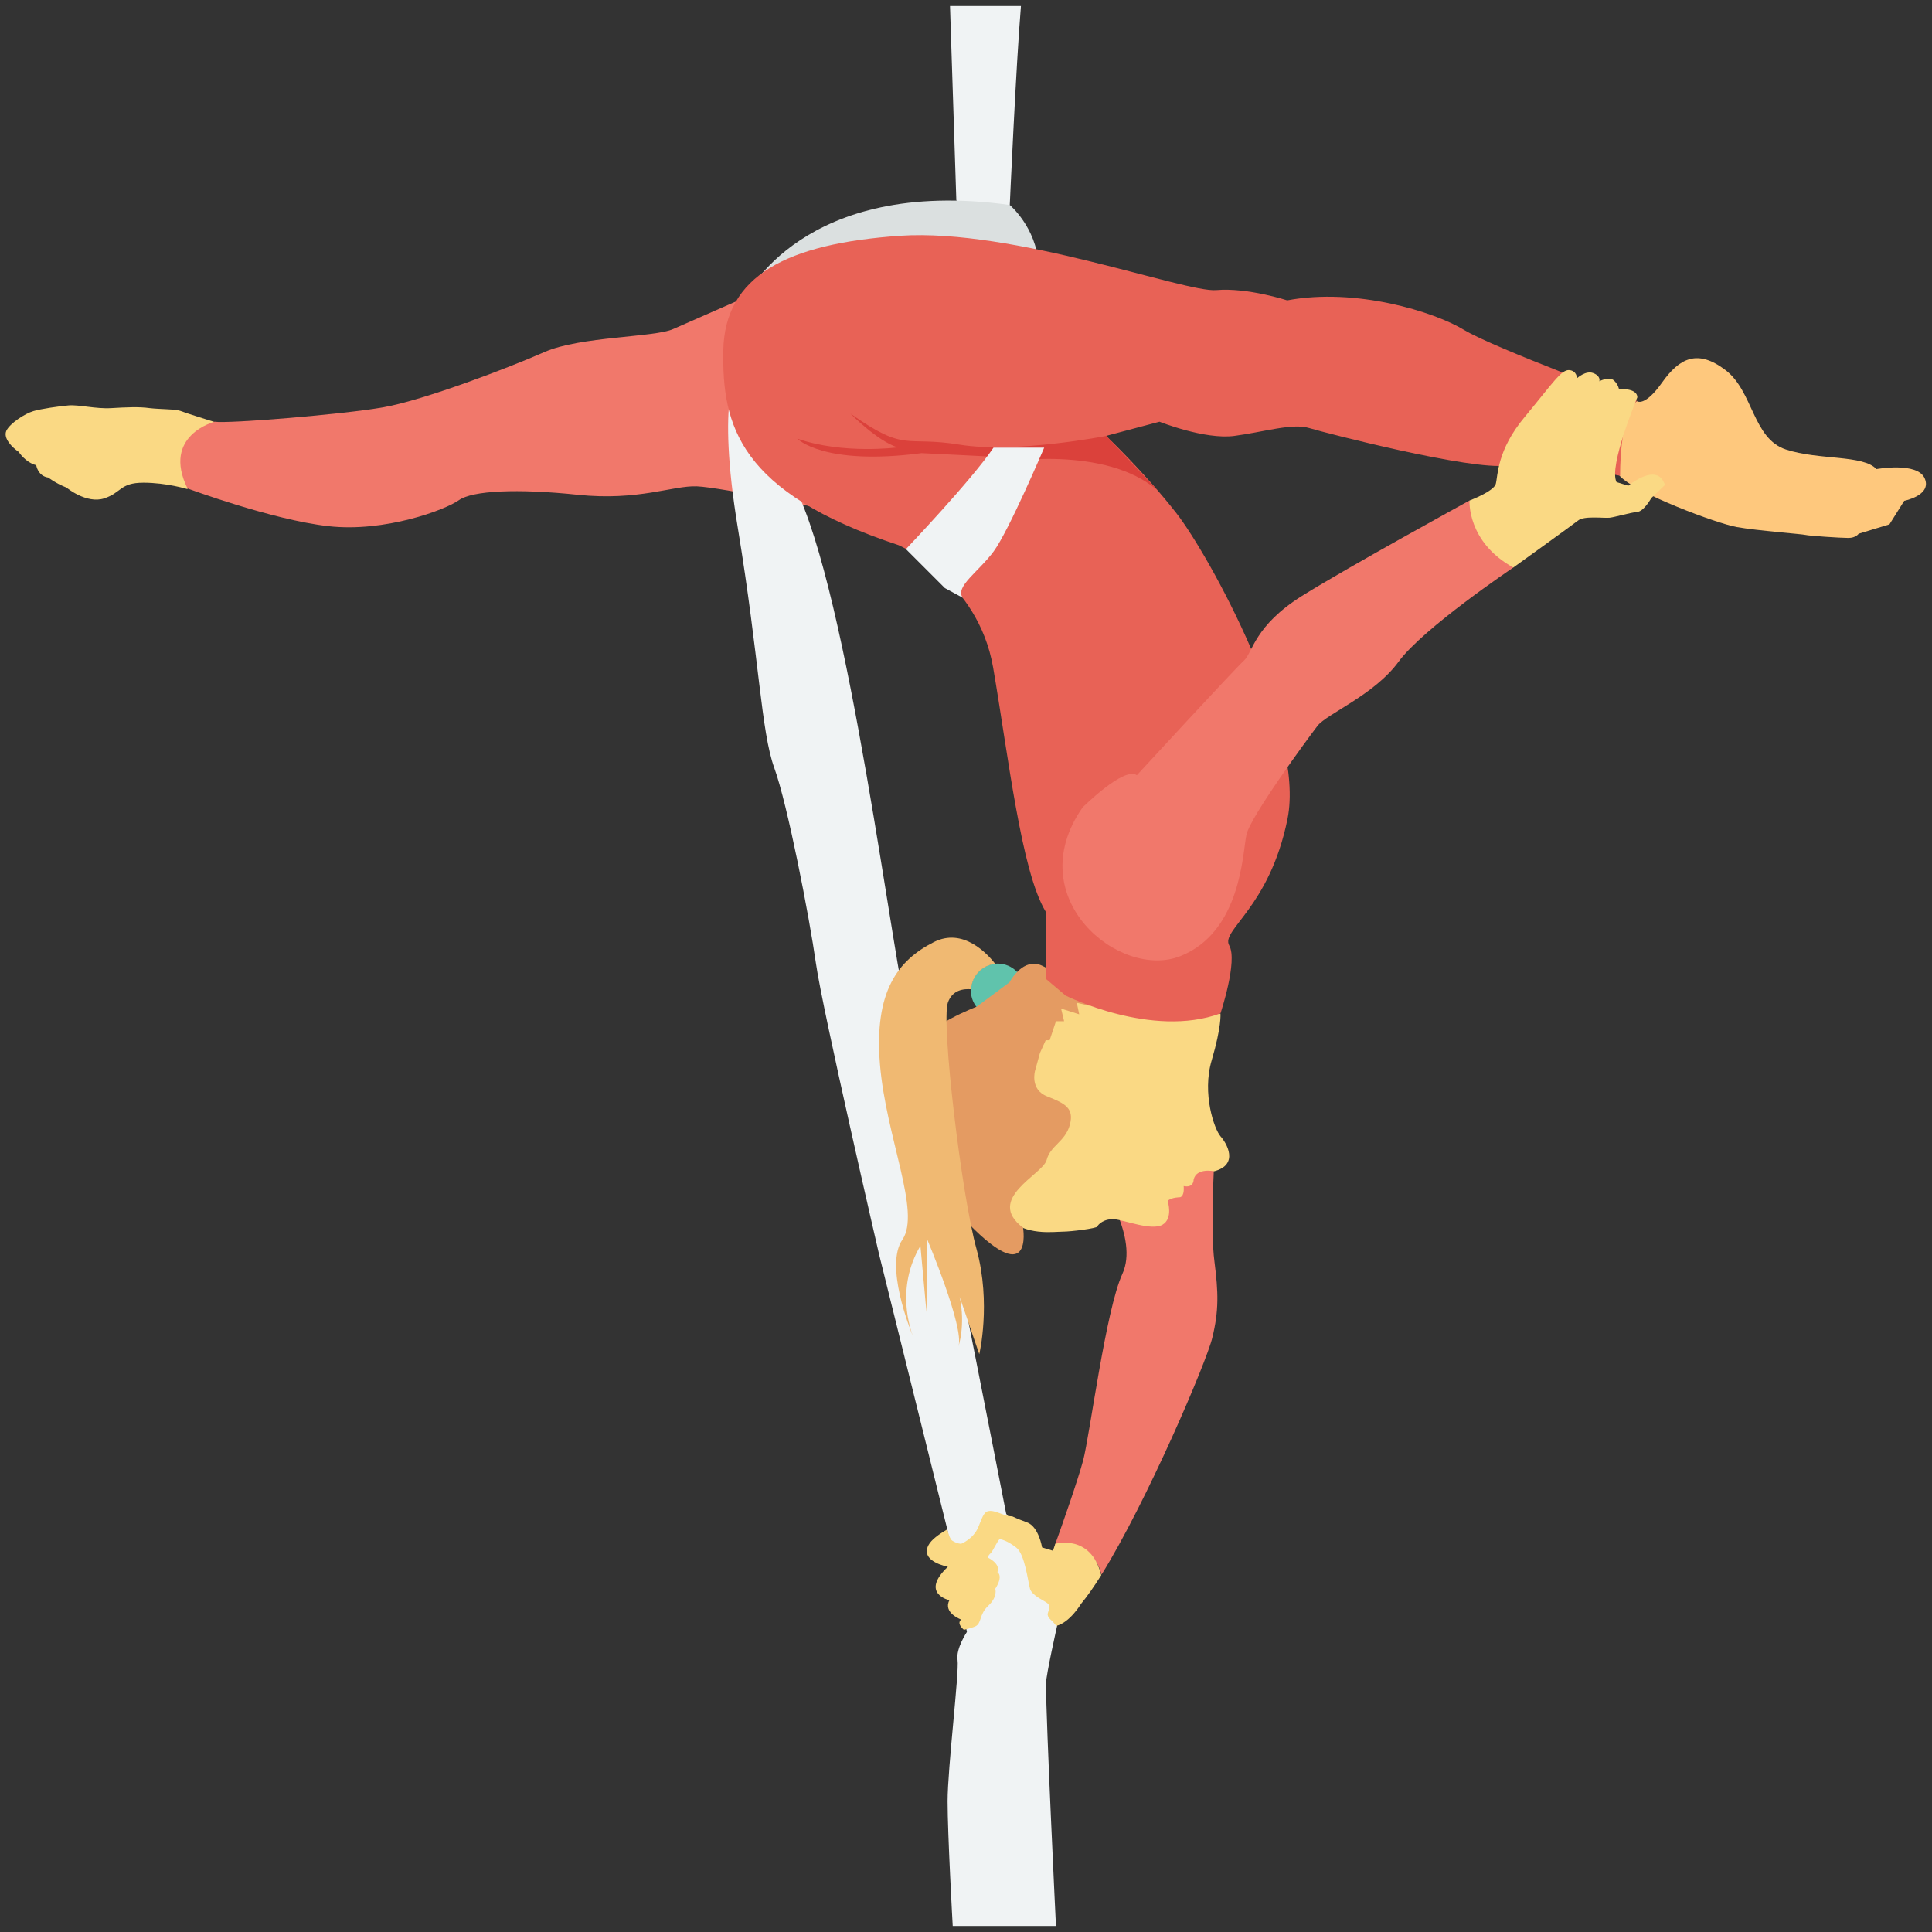 <svg id="Layer_1" enable-background="new 0 0 64 64" viewBox="0 0 64 64" height="32" width="32" xmlns="http://www.w3.org/2000/svg"><rect x="0" y="0" width="64" height="64" fill="#333333" stroke="none"/><g><path d="m33.45 6.79s.21-4.69.37-6.59h-2.35l.21 6.44.97.68z" fill="#f0f3f4"/><path d="m7.11 13.98s-.97-.3-1.14-.37c-.17-.06-.66-.05-1.01-.09-.35-.05-.77-.03-1.28 0s-1.07-.12-1.41-.09c-.33.03-.9.11-1.17.19s-.77.4-.89.65c-.11.25.19.55.41.7 0 0 .22.35.58.44 0 0 .05.36.4.41 0 0 .24.19.6.33 0 0 .66.55 1.25.36.58-.19.52-.52 1.3-.52.77 0 1.45.21 1.45.21l1.2-.97z" fill="#fad984"/><path d="m25.76 9.38s-2.84 1.25-3.46 1.52c-.62.28-3.08.24-4.26.76s-3.98 1.59-5.33 1.83-5.15.55-5.6.48c0 0-1.76.45-.9 2.21 0 0 2.8 1.04 4.67 1.25s3.87-.54 4.32-.86 1.94-.39 3.94-.18c2.01.21 3.15-.31 3.94-.28.8.03 4.39.79 4.39.79z" fill="#f1786b"/><path d="m24.44 12.26s-.72.84 0 5.22.77 6.75 1.21 7.96 1.16 4.93 1.38 6.48 2.09 9.63 2.09 9.63l2.26 9.11.65 3.4s-.37.55-.31.93c.06.39-.33 3.58-.33 4.68s.17 4.13.17 4.13h3.42s-.33-6.78-.33-8.03c0-.28.37-1.92.37-1.92l-.09-1.2-1.6-2.51s-2.68-13.69-3.32-16.72-2.18-15.54-4.05-17.89c-.25-.28-1.52-3.27-1.52-3.27z" fill="#f0f3f4"/><path d="m54.23 13.29s.25.2.83-.62 1.18-1.11 2.1-.41.9 2.27 2 2.63 2.56.17 3 .65c0 0 1.36-.25 1.6.31s-.68.74-.68.74l-.49.78-1.02.31s-.09.14-.34.14c-.26 0-1.3-.07-1.42-.1s-1.59-.14-2.27-.26-3.31-1.11-3.86-1.67c-.55-.58-.68-1.79-.68-1.79z" fill="#fec87d"/><path d="m40.23 41.79c-.14-1.03 0-3.44 0-3.44l-3.77.83s1.27 1.83.72 3.02-1.08 5.35-1.3 6.18c-.18.67-.71 2.18-.92 2.76s1.18-.35 1.53 1.02c1.49-2.39 3.49-7.07 3.67-7.85.22-.9.2-1.5.07-2.52z" fill="#f1786b"/><path d="m33.94 32.81c0 .49-.4.89-.89.89s-.89-.4-.89-.89.4-.89.89-.89.89.4.89.89z" fill="#60c3ac"/><path d="m40.43 33.58s.04.42-.29 1.54c-.33 1.11.09 2.29.29 2.52.2.22.63.94-.21 1.16 0 0-.59-.13-.68.28 0 0 .01.28-.33.21 0 0 .04.33-.12.37 0 0-.28 0-.41.12 0 0 .19.58-.17.79s-1.24-.15-1.59-.18-.55.18-.57.24c-.01.06-.87.17-1.15.17s-1.27.15-1.82-.47-.81-6.31-.81-6.31l3.07-1.04z" fill="#fad984"/><path d="m34.29 35.46s-.19.63.4.86c.58.23.9.38.75.94s-.65.69-.77 1.17c-.13.48-2.05 1.28-.78 2.24 0 0 .37 2.21-2.03-.37-.74-.8-2.63-3.51-1.55-5.57.4-.77 2.04-1.38 2.04-1.38l1.09-.81s.38-.73.94-.6 1.73 1.38 1.73 1.38l-.44-.1.08.38-.6-.19.1.42h-.27l-.21.63h-.13l-.19.42z" fill="#e49b62"/><g fill="#f0b972"><path d="m30.24 44.28c.01.02.01.04.01.04s0-.02-.01-.04z"/><path d="m31.4 33.21c.15-.42.52-.46.77-.44.02-.44.37-.8.8-.84-.25-.32-1.06-1.22-2.04-.72-1.18.6-1.98 1.62-1.78 4.05.2 2.42 1.37 4.9.74 5.81-.58.85.24 2.93.36 3.21-.09-.23-.59-1.61.24-3.01l.2 2.19.03-2.39s1.23 2.91 1.03 3.53c0 0 .24-.69.04-1.64l.65 1.9s.4-1.68-.09-3.48c-.5-1.79-1.18-7.52-.95-8.17z"/></g><path d="m24.7 9.84s1.89-4 8.75-3.05c0 0 .87.74.95 1.94z" fill="#dbe0e0"/><path d="m35.3 32.98s2.86 1.43 5.13.59c0 0 .58-1.74.29-2.25s1.33-1.24 1.93-4.19-2.61-8.76-3.68-10.13-2.33-2.56-2.33-2.56l1.77-.47s1.5.6 2.48.47 1.92-.43 2.48-.26 5.39 1.41 6.54 1.24 3.76.34 3.76.34-.04-1.97.56-2.48c0 0-4.74-1.75-5.73-2.35-.98-.6-3.59-1.41-5.86-.98 0 0-1.32-.43-2.35-.34s-6.71-2.05-10.47-1.8c-3.76.26-5.81 1.32-5.86 3.8-.04 2.48.51 4.7 5.81 6.45 0 0 2.63 1.15 3.13 4.06s.93 6.75 1.74 8.08v2.22z" fill="#e86256"/><path d="m48.68 16.58s.8-.3.87-.55c.07-.26.03-1.11.96-2.22.92-1.11 1.21-1.57 1.47-1.55s.26.27.26.27.29-.27.54-.17c.26.1.2.27.2.27s.32-.17.48-.03c.15.14.17.29.17.29s.6-.05.61.27c0 0-.96 2.29-.69 2.81l.39.12s.8-.67 1.13-.2l.09.17-.46.44s-.24.44-.47.46-.73.17-.91.19c-.19.02-.85-.07-1.04.09-.19.15-2.15 1.56-2.15 1.56h-2.9z" fill="#fad984"/><path d="m48.68 16.58s-.09 1.37 1.45 2.22c0 0-2.99 2.01-3.8 3.12s-2.39 1.73-2.69 2.13c-.3.39-2.22 3-2.35 3.6s-.17 3.21-2.18 4.02-5.34-1.92-3.25-4.92c0 0 1.37-1.37 1.8-1.07 0 0 3.25-3.53 3.55-3.8.29-.27.34-1.15 1.92-2.14 1.57-.98 5.55-3.16 5.55-3.16z" fill="#f1786b"/><path d="m36.65 14.44s-3.02.59-4.86.29-1.76.28-3.62-1.03c0 0 .88.9 1.56 1.12 0 0-1.79.24-3.32-.29 0 0 .86.91 4.12.48l2.21.11s-.25 1.42-1.53 1.8c0 0 .88-.13 1.99-1.61 0 0 3.41-.58 5.15.94z" fill="#db413b"/><path d="m34.59 14.83s-1.17 2.75-1.67 3.43-1.29 1.17-1.03 1.54l-.59-.32-1.29-1.29s2.18-2.29 2.9-3.36z" fill="#f0f3f4"/><path d="m34.96 51.14c-.05.14-.08.23-.08.23l-.36-.11s-.11-.69-.5-.83c-.14-.05-.32-.12-.49-.2-.01 0-.01 0-.02 0-.22 0-.5-.18-.7-.18s-.24.13-.4.53-.57.56-.57.56-.13 0-.29-.1c-.07-.04-.13-.21-.17-.38-.29.17-.53.35-.62.52-.3.55.64.72.64.72-.94.89.05 1.11.05 1.11-.22.42.39.64.39.64-.13.11-.01.25.09.34.13-.03.27-.07.37-.11.23-.1.12-.39.44-.69s.23-.56.23-.56c.28-.44.07-.55.07-.55.12-.28-.31-.48-.31-.48s-.01-.06.07-.13c.09-.07.26-.48.32-.48s.27.06.55.28.38 1.11.45 1.36c.07.24.5.4.59.49s.04.18 0 .32c-.04.13.15.26.15.26s.06.07.13.16c.45-.11.82-.73.82-.73.2-.24.43-.57.67-.95-.34-1.38-1.52-1.04-1.52-1.04z" fill="#fad984"/></g></svg>